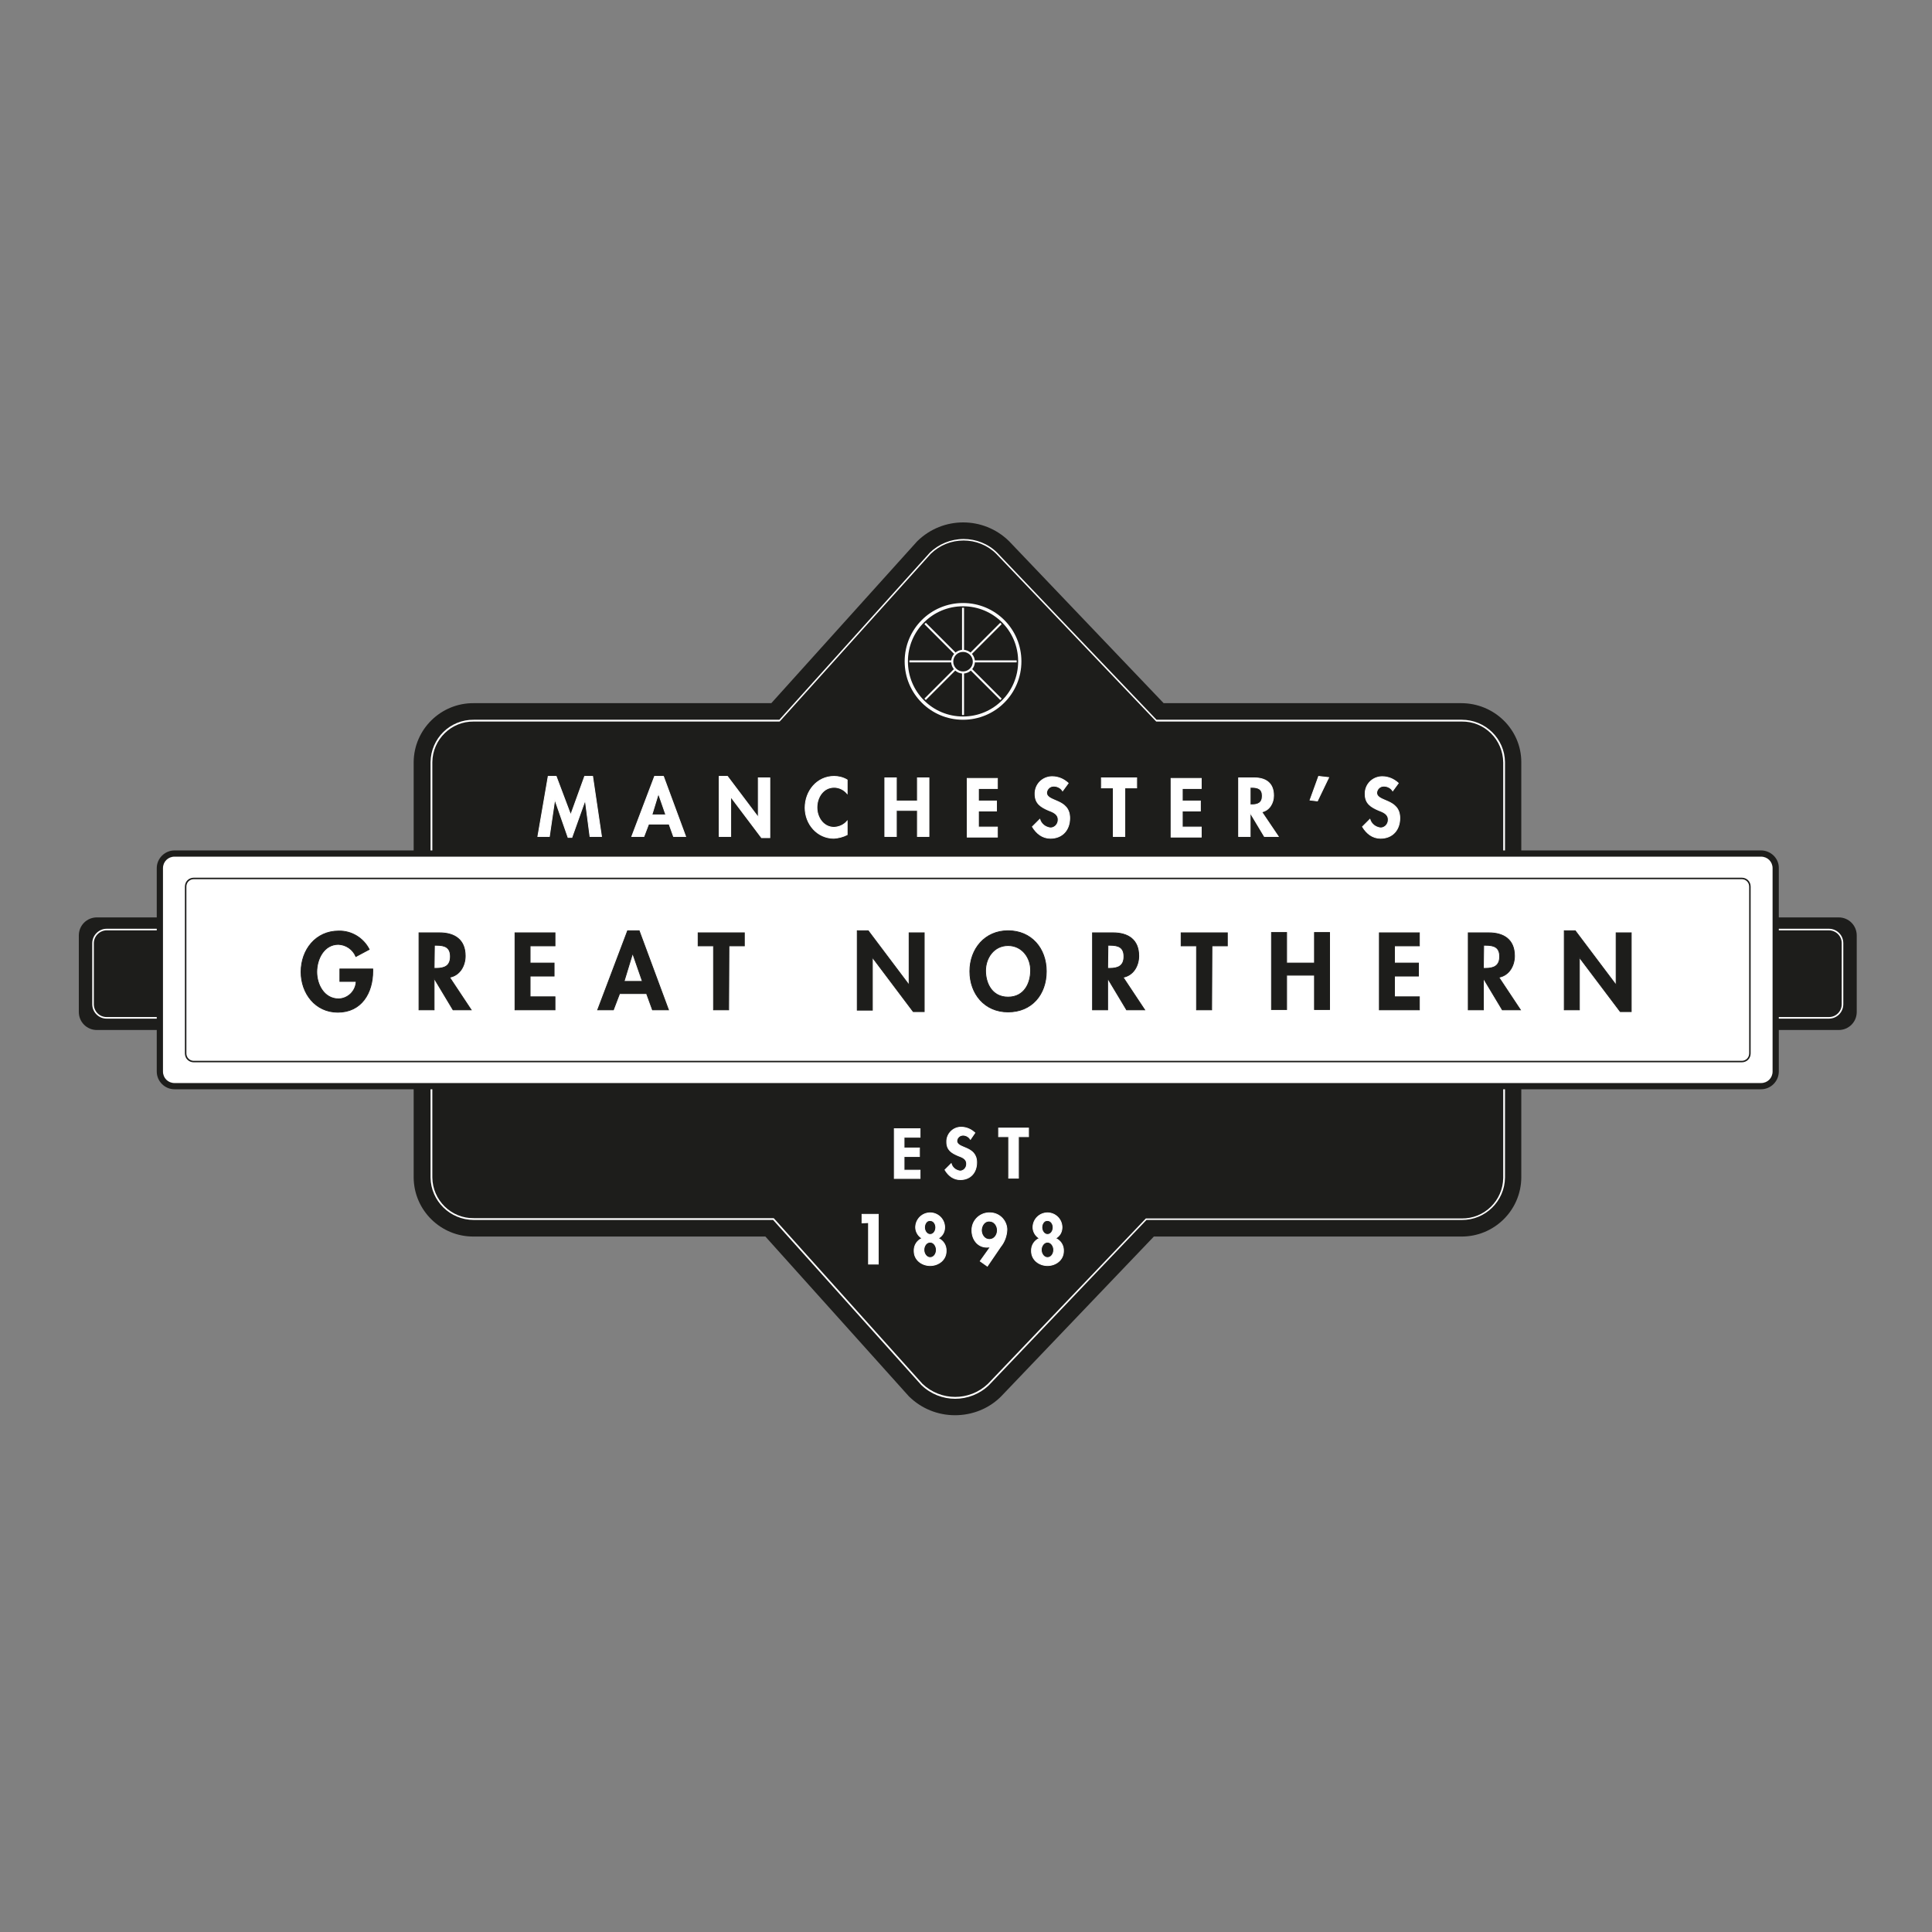 <?xml version="1.0" encoding="UTF-8"?> <svg xmlns="http://www.w3.org/2000/svg" xmlns:xlink="http://www.w3.org/1999/xlink" version="1.1" id="layer" x="0px" y="0px" viewBox="-153 -46 652 652" style="enable-background:new -153 -46 652 652;" xml:space="preserve"><rect x="-153" y="-46" width="652" height="652" fill="#808080" stroke="none"/> <style type="text/css"> .st0{fill:#1D1D1B;} .st1{fill:#FFFFFF;} .st2{fill:none;stroke:#FFFFFF;stroke-width:0.674;stroke-miterlimit:10;} .st3{fill:#FFFFFF;stroke:#FFFFFF;stroke-width:0.271;stroke-miterlimit:10;} .st4{fill:#1D1D1B;stroke:#FFFFFF;stroke-width:0.534;stroke-miterlimit:10;} .st5{fill:#1D1D1B;stroke:#1D1D1B;stroke-width:0.271;stroke-miterlimit:10;} </style> <title>Artboard 1</title> <path class="st0" d="M169.3,431.6c-5.8,0-11.3-2.2-15.5-6.3l-0.1-0.1l-48.4-53.9H6.9c-11.1,0.1-20.2-8.8-20.3-19.9V211.2 c0.1-11.1,9.2-20,20.3-19.9h100.4l49.2-54.6l0.1-0.1c8.6-8.4,22.3-8.4,30.9,0l52.2,54.7h100.4c11.2,0,20.3,8.9,20.3,19.9v140.2 c-0.1,11.1-9.2,20-20.3,19.9H236.4l-51.6,54C180.7,429.4,175.1,431.6,169.3,431.6z"></path> <path class="st0" d="M169.3,425.7c-4.2,0-8.2-1.6-11.2-4.5L108,365.4H6.9c-7.8,0.1-14.2-6.2-14.3-14V211.2c0.1-7.8,6.5-14,14.3-14 h103.1l50.9-56.5c6.3-6.1,16.2-6.1,22.5,0l53.8,56.4h103.1c7.8-0.1,14.2,6.2,14.3,14v140.3c-0.1,7.8-6.5,14-14.3,14H233.8 l-53.2,55.8C177.6,424.1,173.5,425.7,169.3,425.7z"></path> <path class="st1" d="M172.2,136.4c4.1,0,8.1,1.6,11,4.5l53.8,56.4l0.2,0.2h103.1c7.7-0.1,13.9,6.1,14,13.8v140.2 c-0.1,7.7-6.4,13.8-14,13.7H233.7l-0.2,0.2L180.4,421c-6.2,5.9-15.9,5.9-22.1,0l-50-55.7l-0.2-0.2H6.9c-7.7,0.1-13.9-6.1-14-13.7 V211.2c0.1-7.7,6.4-13.8,14-13.7h103.2l0.2-0.2l50.8-56.4C164.1,138,168,136.4,172.2,136.4 M172.2,135.9c-4.3,0-8.4,1.7-11.4,4.6 l-50.8,56.4H6.9c-8-0.1-14.5,6.3-14.6,14.3v140.2c0.1,7.9,6.6,14.3,14.6,14.3h101l50,55.7c6.4,6.2,16.5,6.2,22.9,0l53.1-55.7h106.4 c7.9,0.1,14.5-6.3,14.6-14.3V211.2c-0.1-7.9-6.6-14.3-14.6-14.3H237.3l-53.8-56.4C180.5,137.5,176.4,135.9,172.2,135.9L172.2,135.9z "></path> <path class="st1" d="M172,158.6c10.3,0,18.6,8.3,18.6,18.6c0,10.3-8.3,18.6-18.6,18.6c-10.3,0-18.6-8.3-18.6-18.6 C153.4,166.9,161.7,158.6,172,158.6 M172,157.5c-10.9,0-19.7,8.8-19.7,19.7s8.8,19.7,19.7,19.7s19.7-8.8,19.7-19.7 S182.9,157.5,172,157.5z"></path> <path class="st1" d="M172,174c1.8,0,3.3,1.5,3.3,3.3c0,1.8-1.5,3.3-3.3,3.3s-3.3-1.5-3.3-3.3C168.7,175.4,170.2,174,172,174 M172,173.3c-2.2,0-4,1.8-4,4c0,2.2,1.8,4,4,4c2.2,0,4-1.8,4-4S174.2,173.3,172,173.3L172,173.3z"></path> <line class="st2" x1="168.2" y1="177.2" x2="153.9" y2="177.2"></line> <line class="st2" x1="190.1" y1="177.2" x2="175.8" y2="177.2"></line> <line class="st2" x1="172" y1="181" x2="172" y2="195.3"></line> <line class="st2" x1="172" y1="159.1" x2="172" y2="173.4"></line> <line class="st2" x1="169.3" y1="179.9" x2="159.2" y2="190"></line> <line class="st2" x1="184.8" y1="164.4" x2="174.7" y2="174.5"></line> <line class="st2" x1="174.7" y1="179.9" x2="184.8" y2="190"></line> <line class="st2" x1="159.2" y1="164.4" x2="169.3" y2="174.5"></line> <path class="st3" d="M44.5,224L44.5,224L40,236.6h-1.3L34.3,224h-0.1l-1.8,12.3h-3.9L32,216h2.7l4.9,13l4.7-13H47l3,20.3h-3.9 L44.5,224z M65.9,232.1l-1.6,4.2h-4.1l7.7-20.3h3l7.5,20.3h-4.1l-1.5-4.2H65.9z M69.2,221.8L69.2,221.8L67,229h4.7L69.2,221.8z M89.7,216h2.8l10.4,13.8h0v-13.3h3.9v20.2H104l-10.4-13.8h0v13.4h-3.9V216z M132.9,221.8c-1.1-1.3-2.7-2.1-4.4-2.1 c-3.7,0-5.8,3.4-5.8,6.8s2.2,6.7,5.8,6.7c1.7-0.1,3.3-0.8,4.4-2.1v4.6c-1.4,0.7-2.9,1.1-4.5,1.2c-5.6,0-9.7-4.8-9.7-10.3 c0-5.6,4-10.6,9.8-10.6c1.5,0,3.1,0.4,4.4,1.2V221.8z M156.6,224.3v-7.8h3.9v19.8h-3.9v-8.8h-7.1v8.8h-3.9v-19.8h3.9v7.8H156.6z M177.2,219.9v4.4h6.1v3.4h-6.1v5.4h6.4v3.4h-10.2v-19.8h10.2v3.4H177.2z M205.6,220.9c-0.6-1-1.8-1.6-3-1.6c-1.3,0-2.3,1-2.4,2.2 c0,3.3,7.8,1.9,7.8,8.6c0,4-2.5,6.8-6.5,6.8c-2.7,0-4.7-1.6-6.1-3.9l2.5-2.5c0.5,1.6,1.9,2.7,3.6,2.9c1.5,0,2.6-1.3,2.6-2.7 c0,0,0-0.1,0-0.1c0-2-1.9-2.6-3.4-3.2c-2.5-1.1-4.4-2.3-4.4-5.4c-0.1-3.2,2.4-5.8,5.6-5.9c0.1,0,0.1,0,0.2,0c2,0,3.9,0.8,5.4,2.2 L205.6,220.9z M226.6,236.3h-3.9v-16.4h-4v-3.4h11.9v3.4h-4L226.6,236.3z M246,219.9v4.4h6.1v3.4H246v5.4h6.4v3.4h-10.2v-19.8h10.2 v3.4H246z M278.4,236.3h-4.7l-4.8-8h0v8H265v-19.8h5.2c3.9,0,6.6,1.7,6.6,6c0,2.5-1.4,5-4,5.5L278.4,236.3z M268.9,225.6h0.5 c2.1,0,3.6-0.6,3.6-3c0-2.4-1.5-2.9-3.6-2.9h-0.5V225.6z M295.4,216.4l-3.8,7.9l-2.5-0.3l2.9-8L295.4,216.4z M317,220.9 c-0.6-1-1.8-1.6-3-1.6c-1.3,0-2.3,1-2.4,2.2c0,3.3,7.8,1.9,7.8,8.6c0,4-2.5,6.8-6.5,6.8c-2.7,0-4.7-1.6-6.1-3.9l2.5-2.5 c0.5,1.6,1.9,2.7,3.6,2.9c1.5,0,2.6-1.3,2.6-2.7c0,0,0-0.1,0-0.1c0-2-1.9-2.6-3.4-3.2c-2.5-1.1-4.4-2.3-4.4-5.4 c-0.1-3.2,2.4-5.8,5.6-5.9c0.1,0,0.1,0,0.2,0c2,0,3.9,0.8,5.4,2.2L317,220.9z M152.1,337.7v3.7h5.2v2.9h-5.2v4.6h5.4v2.8h-8.7v-16.8 h8.7v2.9H152.1z M174.5,338.5c-0.6-0.9-1.5-1.4-2.5-1.4c-1.1,0-2,0.8-2.1,1.9c0,2.8,6.7,1.6,6.7,7.3c0,3.4-2.1,5.8-5.5,5.8 c-2.3,0-4-1.3-5.2-3.3l2.1-2.1c0.4,1.4,1.6,2.3,3,2.5c1.2,0,2.2-1.1,2.2-2.3c0-0.1,0-0.1,0-0.2c0-1.7-1.6-2.2-2.9-2.7 c-2.1-0.9-3.8-1.9-3.8-4.6c-0.1-2.7,2.1-5,4.8-5c0,0,0.1,0,0.1,0c1.7,0,3.3,0.7,4.6,1.9L174.5,338.5z M190.7,351.6h-3.3v-14h-3.4 v-2.9h10.1v2.9h-3.4L190.7,351.6z M137.9,366.7v-2.9h5.5v16.8h-3.3v-14L137.9,366.7z M156,368.2c0-2.7,2.2-4.9,4.9-4.9 s4.9,2.2,4.9,4.9c0,1.6-0.8,3-2.2,3.7c1.7,0.7,2.8,2.4,2.7,4.3c0,3-2.6,4.9-5.4,4.9s-5.4-1.9-5.4-4.9c-0.1-1.9,1-3.6,2.7-4.3 C156.9,371.2,156,369.7,156,368.2z M158.8,375.8c0,1.2,0.8,2.6,2.1,2.6s2.1-1.3,2.1-2.6c0-1.2-0.8-2.6-2.1-2.6 S158.8,374.5,158.8,375.8L158.8,375.8z M159,368.2c0,1.1,0.7,2.4,1.9,2.4c1.2,0,1.9-1.2,1.9-2.4c0-1.1-0.7-2.3-1.9-2.3 C159.7,365.8,159,367.1,159,368.2L159,368.2z M177.8,379.6l3.5-4.9l0,0c-0.4,0.2-0.9,0.2-1.3,0.2c-3.1,0-5-2.7-5-5.6 c-0.1-3.2,2.4-5.8,5.5-6c0.1,0,0.3,0,0.4,0c3.1-0.1,5.7,2.3,5.9,5.4c0,0.1,0,0.3,0,0.4c-0.1,2-0.8,4-2.1,5.6l-4.5,6.6L177.8,379.6z M178.2,369.2c0,1.5,1,3.1,2.7,3.1c1.7,0,2.7-1.6,2.7-3.1s-1-3.1-2.7-3.1C179.2,366,178.2,367.7,178.2,369.2L178.2,369.2z M195.6,368.2c0-2.7,2.2-4.9,4.9-4.9c2.7,0,4.9,2.2,4.9,4.9c0,1.6-0.8,3-2.2,3.7c1.7,0.7,2.8,2.4,2.7,4.3c0,3-2.6,4.9-5.4,4.9 c-2.8,0-5.4-1.9-5.4-4.9c-0.1-1.9,1-3.6,2.7-4.3C196.5,371.2,195.6,369.7,195.6,368.2z M198.4,375.8c0,1.2,0.8,2.6,2.1,2.6 s2.1-1.3,2.1-2.6c0-1.2-0.8-2.6-2.1-2.6C199.3,373.2,198.4,374.5,198.4,375.8L198.4,375.8z M198.6,368.2c0,1.1,0.7,2.4,1.9,2.4 c1.2,0,1.9-1.2,1.9-2.4c0-1.1-0.7-2.3-1.9-2.3C199.3,365.8,198.6,367.1,198.6,368.2L198.6,368.2z"></path> <path class="st0" d="M-120.3,263.6h587.8c3.4,0,6.1,2.7,6.1,6.1v25.8c0,3.4-2.7,6.1-6.1,6.1h-587.8c-3.4,0-6.1-2.7-6.1-6.1v-25.8 C-126.4,266.3-123.7,263.6-120.3,263.6z"></path> <path class="st4" d="M-117,267.7h581.2c2.5,0,4.6,2,4.6,4.6v20.6c0,2.5-2,4.6-4.6,4.6H-117c-2.5,0-4.6-2-4.6-4.6v-20.6 C-121.6,269.8-119.5,267.7-117,267.7z"></path> <path class="st1" d="M-94.1,242h535.4c2.7,0,5,2.2,5,5v68.6c0,2.7-2.2,5-5,5H-94.1c-2.7,0-5-2.2-5-5V247 C-99.1,244.3-96.9,242-94.1,242z"></path> <path class="st0" d="M441.3,243.1c2.2,0,3.9,1.7,3.9,3.9v68.6c0,2.2-1.7,3.9-3.9,3.9H-94.1c-2.2,0-3.9-1.7-3.9-3.9c0,0,0,0,0,0V247 c0-2.2,1.7-3.9,3.9-3.9H441.3 M441.3,241H-94.1c-3.3,0-6,2.7-6,6v68.6c0,3.3,2.7,6,6,6h535.4c3.3,0,6-2.7,6-6V247 C447.4,243.7,444.6,241,441.3,241z"></path> <path class="st1" d="M-87.6,250.4h522.4c1.5,0,2.7,1.2,2.7,2.7v56.3c0,1.5-1.2,2.7-2.7,2.7H-87.6c-1.5,0-2.7-1.2-2.7-2.7v-56.3 C-90.3,251.7-89.1,250.4-87.6,250.4z"></path> <path class="st0" d="M434.8,250.7c1.4,0,2.5,1.1,2.5,2.5v56.3c0,1.4-1.1,2.5-2.5,2.5H-87.6c-1.4,0-2.5-1.1-2.5-2.5v-56.3 c0-1.4,1.1-2.5,2.5-2.5H434.8 M434.8,250.2H-87.6c-1.7,0-3,1.3-3,3v56.3c0,1.7,1.3,3,3,3h522.4c1.7,0,3-1.3,3-3v-56.3 C437.8,251.5,436.5,250.2,434.8,250.2z"></path> <path class="st5" d="M-27.2,281v0.7c0,7.4-3.8,13.9-11.8,13.9c-7.6,0-12.4-6.4-12.4-13.6c0-7.4,4.9-13.8,12.7-13.8 c4.3-0.1,8.3,2.3,10.3,6.2l-4.5,2.4c-1-2.4-3.3-4-5.9-4.1c-4.9,0-7.3,5-7.3,9.3s2.5,9.1,7.4,9.1c3.2-0.1,5.8-2.7,5.9-5.9h-5.5V281 L-27.2,281z M6,294.8h-6.1l-6.3-10.5h-0.1v10.5h-5.1v-26h6.9c5.1,0,8.7,2.3,8.7,7.8c0,3.3-1.8,6.6-5.3,7.2L6,294.8z M-6.5,280.8h0.7 c2.8,0,4.8-0.8,4.8-4s-2-3.8-4.7-3.8h-0.7L-6.5,280.8z M25.9,273.2v5.8h8.1v4.4h-8.1v7h8.4v4.4H20.8v-26h13.5v4.4L25.9,273.2z M56.1,289.3l-2.1,5.5h-5.3l10.1-26.7h3.9l9.9,26.7h-5.4l-2-5.5H56.1z M60.5,275.7L60.5,275.7l-2.9,9.5h6.2L60.5,275.7z M92.9,294.8 h-5.1v-21.6h-5.2v-4.4h15.6v4.4H93L92.9,294.8z M136.3,268.1h3.7l13.7,18.2h0.1v-17.5h5.1v26.6h-3.7l-13.7-18.2h-0.1v17.7h-5.1 V268.1z M187.2,295.5c-7.9,0-12.9-6.1-12.9-13.7s5.1-13.7,12.9-13.7c7.8,0,12.9,5.9,12.9,13.7S195.2,295.5,187.2,295.5z M187.2,273.1c-4.8,0-7.6,4.2-7.6,8.5c0,4,2,8.9,7.6,8.9c5.6,0,7.6-4.9,7.6-8.9C194.9,277.3,192,273.1,187.2,273.1z M233.3,294.8 h-6.1l-6.3-10.5h-0.1v10.5h-5.1v-26h6.9c5.1,0,8.7,2.3,8.7,7.8c0,3.3-1.8,6.6-5.3,7.2L233.3,294.8z M220.8,280.8h0.7 c2.8,0,4.8-0.8,4.8-4s-2-3.8-4.7-3.8h-0.7L220.8,280.8z M255.9,294.8h-5.1v-21.6h-5.2v-4.4h15.6v4.4h-5.2L255.9,294.8z M290.6,279 v-10.3h5.1v26h-5.1v-11.6h-9.4v11.6h-5.1v-26h5.1V279L290.6,279z M317.6,273.2v5.8h8.1v4.4h-8.1v7h8.4v4.4h-13.5v-26H326v4.4 L317.6,273.2z M360.1,294.8H354l-6.3-10.5h-0.1v10.5h-5.1v-26h6.9c5.1,0,8.7,2.3,8.7,7.8c0,3.3-1.8,6.6-5.3,7.2L360.1,294.8z M347.6,280.8h0.7c2.8,0,4.8-0.8,4.8-4s-2-3.8-4.7-3.8h-0.7L347.6,280.8z M374.9,268.1h3.7l13.7,18.2h0.1v-17.5h5.1v26.6h-3.7 L380,277.1H380v17.7h-5.1L374.9,268.1z"></path> </svg> 